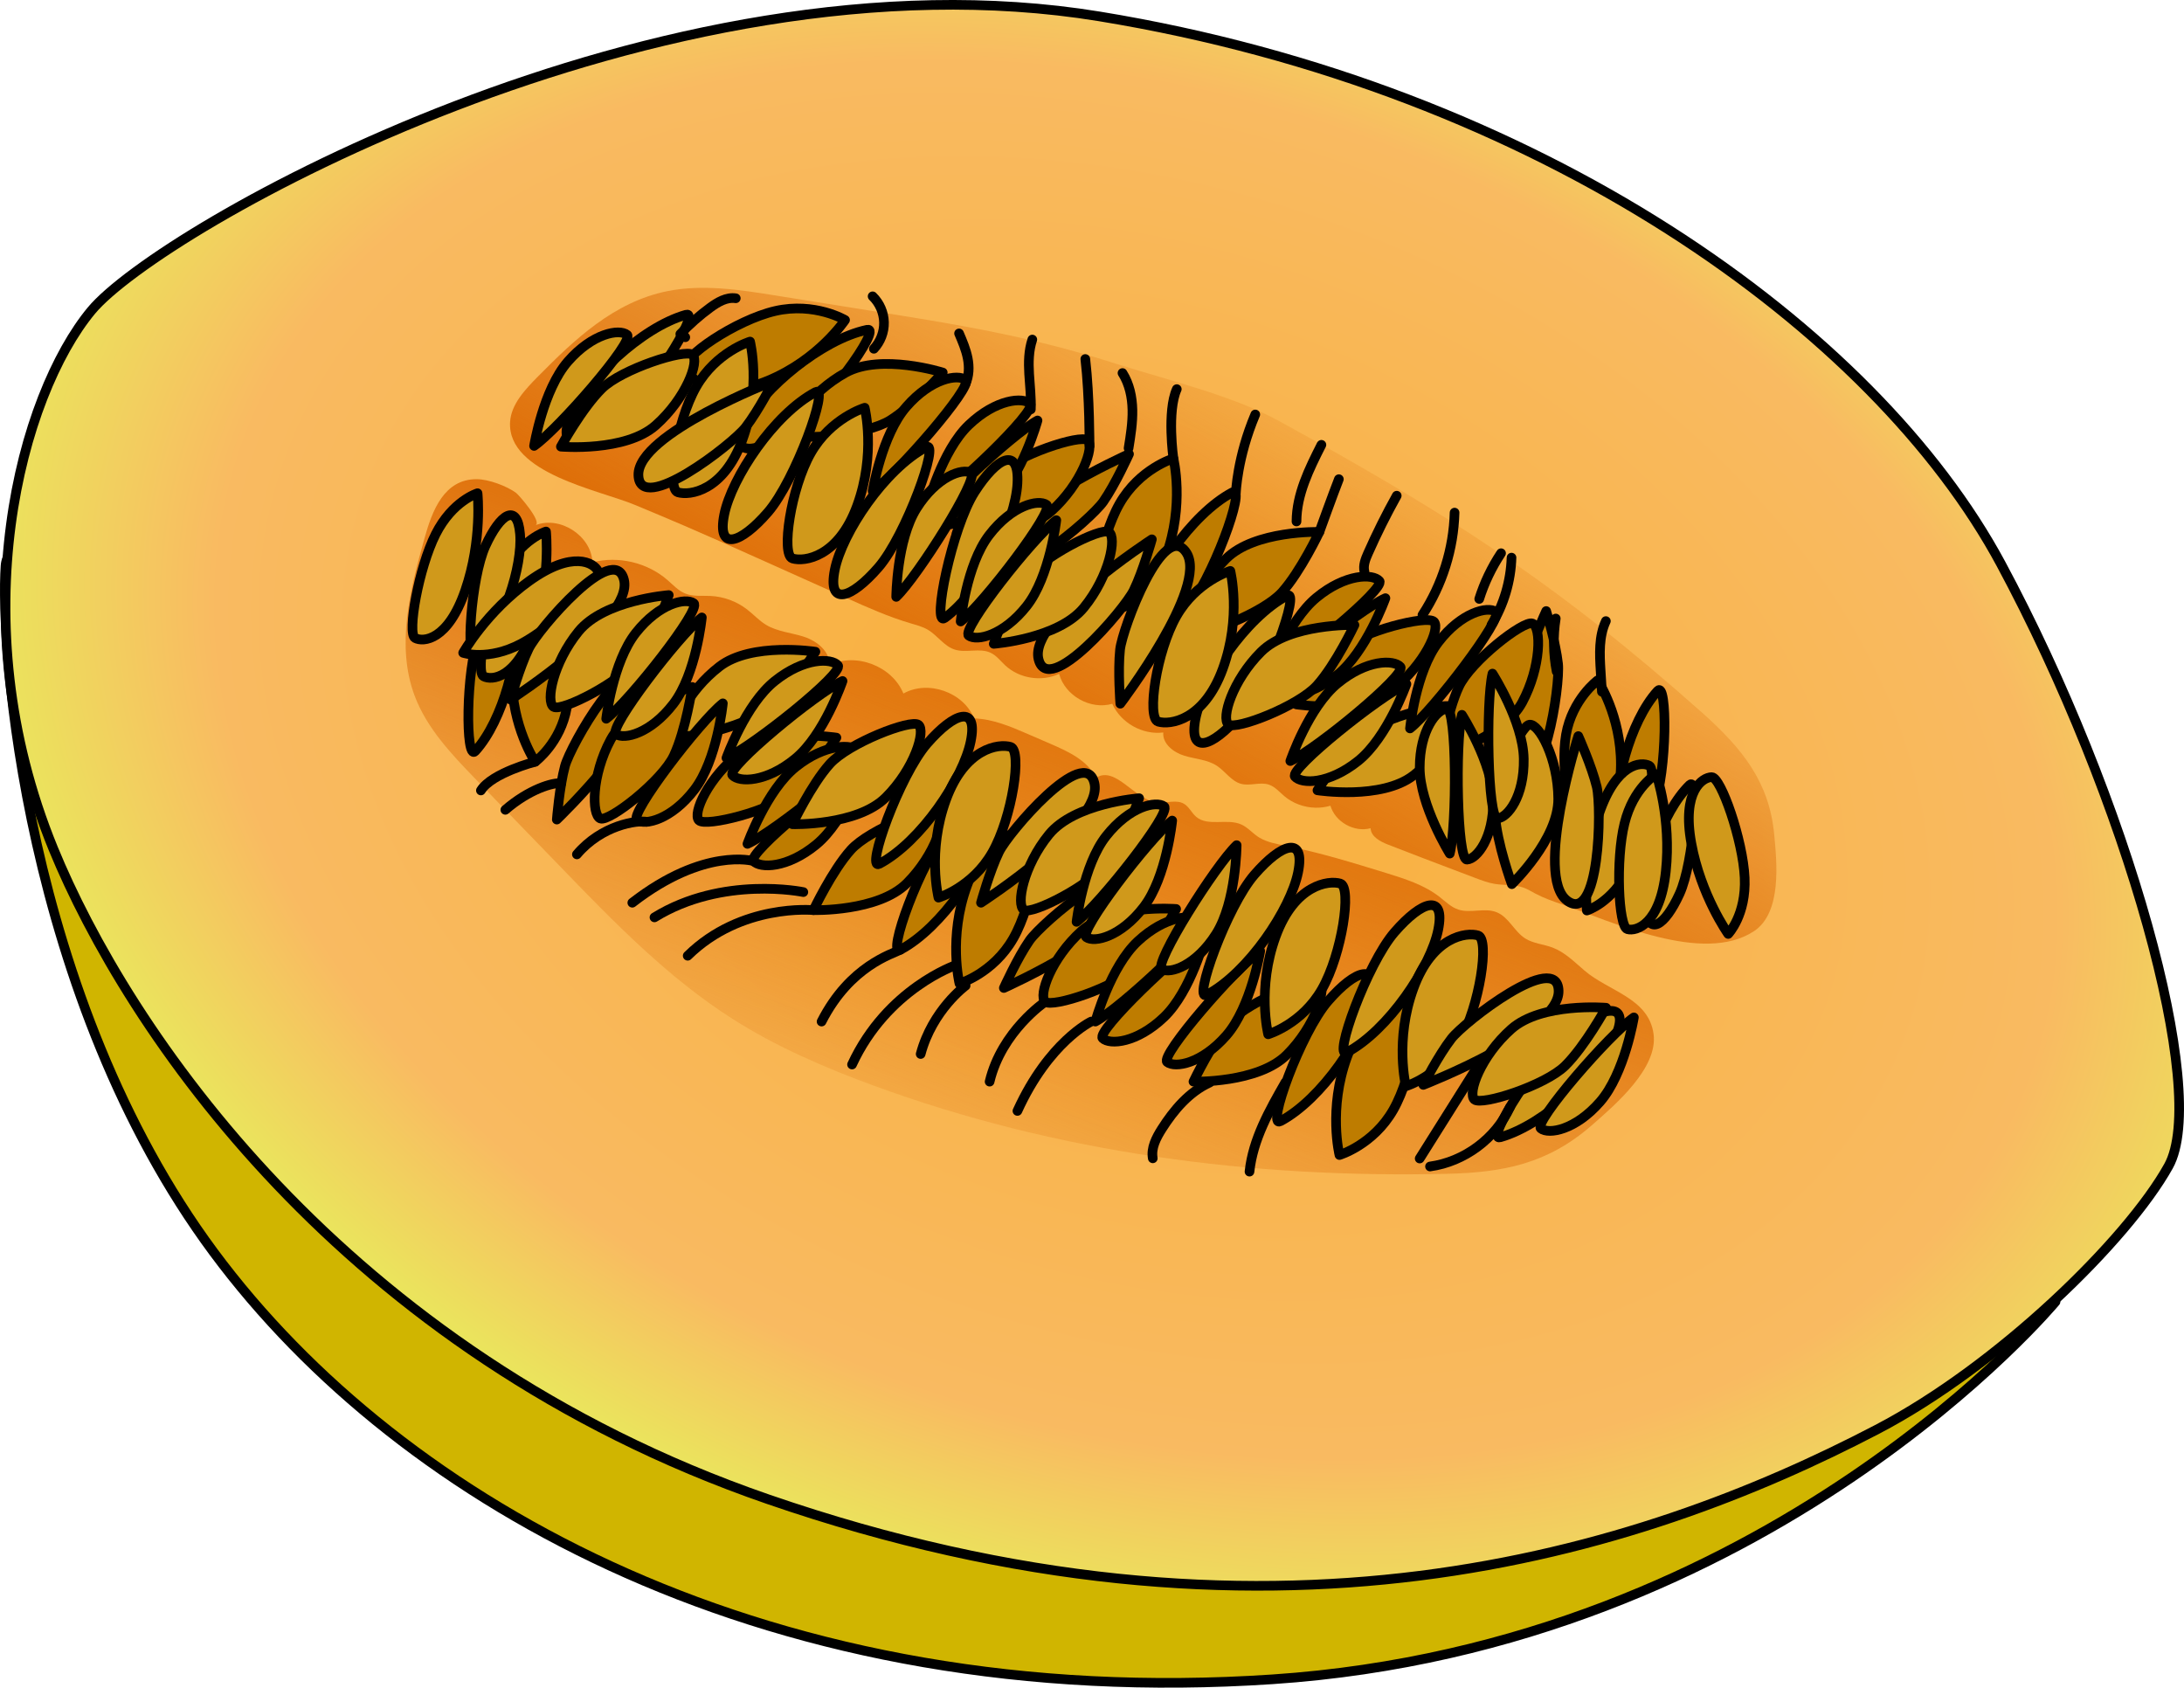 <?xml version="1.0" encoding="utf-8"?>
<!-- Generator: Adobe Illustrator 22.0.0, SVG Export Plug-In . SVG Version: 6.00 Build 0)  -->
<svg version="1.1" id="Layer_1" xmlns="http://www.w3.org/2000/svg" xmlns:xlink="http://www.w3.org/1999/xlink" x="0px" y="0px"
	 width="226.61px" height="175.09px" viewBox="0 0 226.61 175.09" enable-background="new 0 0 226.61 175.09" xml:space="preserve">
<g>
	<path fill="#D0B500" d="M213.279,135.05c0,0-29.604,35.714-81.237,39.172c-51.632,3.458-90.333-17.948-109.876-44.315
		S-0.022,67.051,0.574,58.698s38.819,0.546,38.819,0.546l46.083,4.424l69.487,26.698l35.022,21.612L213.279,135.05z"/>
	<path fill="none" stroke="#000000" stroke-linecap="round" stroke-linejoin="round" stroke-miterlimit="10" d="M213.279,135.05
		c0,0-29.604,35.714-81.237,39.172c-51.632,3.458-90.333-17.948-109.876-44.315S-0.022,67.051,0.574,58.698
		s38.819,0.546,38.819,0.546l46.083,4.424l69.487,26.698l35.022,21.612L213.279,135.05z"/>
	
		<radialGradient id="SVGID_1_" cx="14338.112" cy="83.412" r="124.702" gradientTransform="matrix(-0.944 -0.33 -0.231 0.661 13672.24 4755.317)" gradientUnits="userSpaceOnUse">
		<stop  offset="0.218" style="stop-color:#F9B244"/>
		<stop  offset="0.787" style="stop-color:#F9BA61"/>
		<stop  offset="1" style="stop-color:#E9E85C"/>
	</radialGradient>
	<path fill="url(#SVGID_1_)" d="M9.483,32.221C16.522,23.734,68.391-5.77,114.066,1.7s80.491,32.499,93.555,56.805
		c13.063,24.305,21.653,54.789,17.385,62.473c-4.269,7.684-17.606,20.722-30.227,27.313c-24.861,12.984-63.382,25.093-115.086,7.25
		c-44.343-15.303-66.619-49.08-74.164-67.493C-4.231,64.229,2.226,40.972,9.483,32.221z"/>
	
		<linearGradient id="SVGID_2_" gradientUnits="userSpaceOnUse" x1="14363.551" y1="125.701" x2="14339.383" y2="62.864" gradientTransform="matrix(-1 0 0 1 14454.609 0)">
		<stop  offset="0" style="stop-color:#D86700;stop-opacity:0"/>
		<stop  offset="1" style="stop-color:#DC6700"/>
	</linearGradient>
	<path fill="url(#SVGID_2_)" d="M130.698,86.916c-0.057-0.034-0.113-0.069-0.169-0.106c-0.596-0.397-1.074-0.974-1.726-1.269
		c-1.473-0.668-3.463,0.247-4.692-0.803c-0.468-0.4-0.725-1.027-1.253-1.342c-0.796-0.476-1.814-0.052-2.737-0.139
		c-2.415-0.228-4.337-3.849-6.396-2.567c-0.876-1.781-2.841-2.702-4.662-3.491c-0.803-0.348-1.607-0.696-2.41-1.044
		c-1.789-0.775-3.633-1.562-5.582-1.623c-1.093-2.721-4.779-4.017-7.335-2.579c-1.159-2.85-4.922-4.292-7.69-2.946
		c0.096-1.398-1.25-2.483-2.579-2.928c-1.329-0.444-2.797-0.534-3.995-1.262c-0.719-0.437-1.29-1.077-1.956-1.591
		c-1.083-0.837-2.426-1.332-3.793-1.399c-0.882-0.043-1.802,0.081-2.621-0.249c-0.72-0.29-1.258-0.892-1.845-1.401
		c-2.094-1.817-5.098-2.527-7.783-1.84c-0.116-2.75-3.366-4.86-5.926-3.846c0.766-0.303-1.717-3.152-2.003-3.36
		c-0.979-0.713-2.839-1.409-4.067-1.417c-3.398-0.023-4.63,3.255-5.429,6.118c-1.494,5.349-2.977,11.134-1.033,16.336
		c1.27,3.398,3.858,6.107,6.381,8.713c2.938,3.036,5.877,6.072,8.815,9.108c5.522,5.705,11.111,11.466,17.81,15.727
		c4.547,2.892,9.528,5.04,14.587,6.898c19.076,7.006,39.265,9.636,59.525,9.165c5.899-0.137,10.467-1.06,15.012-5.022
		c2.448-2.134,6.915-5.95,6.425-9.493c-0.514-3.719-4.637-4.411-7.159-6.566c-1.044-0.892-2.039-1.907-3.323-2.393
		c-0.937-0.354-1.994-0.411-2.839-0.949c-1.134-0.722-1.699-2.198-2.943-2.709c-1.247-0.513-2.722,0.14-4.001-0.286
		c-0.75-0.25-1.329-0.836-1.953-1.321c-1.609-1.251-3.604-1.875-5.551-2.476c-3.449-1.063-6.906-2.128-10.447-2.827
		C132.443,87.554,131.496,87.387,130.698,86.916z"/>
	
		<linearGradient id="SVGID_3_" gradientUnits="userSpaceOnUse" x1="14317.924" y1="35.593" x2="14345.004" y2="84.403" gradientTransform="matrix(-1 0 0 1 14454.609 0)">
		<stop  offset="0" style="stop-color:#D86700;stop-opacity:0"/>
		<stop  offset="1" style="stop-color:#DC6700"/>
	</linearGradient>
	<path fill="url(#SVGID_3_)" d="M136.493,83.797c-1.168-0.024-2.331-0.441-3.225-1.195c-0.513-0.432-0.964-0.98-1.599-1.196
		c-0.92-0.312-1.953,0.164-2.892-0.085c-1.018-0.269-1.63-1.291-2.509-1.87c-0.986-0.649-2.236-0.7-3.366-1.042
		c-1.13-0.342-2.3-1.241-2.201-2.417c-2.151,0.273-4.409-0.997-5.293-2.976c-2.256,0.659-4.908-0.834-5.514-3.105
		c-1.807,0.848-4.112,0.49-5.577-0.866c-0.493-0.457-0.91-1.023-1.516-1.315c-1.148-0.554-2.564,0.054-3.773-0.35
		c-1.087-0.364-1.758-1.452-2.743-2.04c-0.547-0.327-1.174-0.488-1.786-0.667c-2.306-0.677-4.508-1.664-6.701-2.647
		c-3.135-1.406-6.269-2.812-9.404-4.217c-2.471-1.108-4.942-2.216-7.43-3.285c-1.691-0.726-3.39-1.434-5.088-2.142
		c-3.7-1.542-13.238-3.278-12.951-8.586c0.1-1.84,1.55-3.377,2.931-4.771c3.718-3.751,7.818-7.708,13.417-8.825
		c3.657-0.73,7.494-0.137,11.204,0.457c4.321,0.692,8.643,1.383,12.964,2.075c8.12,1.3,14.548,2.521,22.31,4.989
		c5.269,1.675,12.119,3.306,16.867,5.904c17.903,9.795,29.236,17.18,43.952,30.276c4.285,3.813,7.011,7.281,7.518,12.656
		c0.273,2.895,0.827,8.128-2.105,10.056c-5.295,3.481-14.761-1.017-19.937-2.798c-0.918-0.316-1.841-0.634-2.699-1.088
		c-0.425-0.225-0.835-0.483-1.288-0.644c-0.941-0.334-1.978-0.22-2.964-0.382c-0.695-0.114-1.36-0.366-2.019-0.615
		c-0.782-0.296-1.563-0.593-2.345-0.889c-2.24-0.849-4.479-1.698-6.709-2.572c-0.817-0.32-1.768-0.822-1.81-1.699
		c-1.702,0.456-3.667-0.646-4.167-2.336C137.543,83.74,137.017,83.808,136.493,83.797z"/>
	<path fill="none" stroke="#000000" stroke-linecap="round" stroke-linejoin="round" stroke-miterlimit="10" d="M9.483,32.221
		C16.522,23.734,68.391-5.77,114.066,1.7s80.491,32.499,93.555,56.805c13.063,24.305,21.653,54.789,17.385,62.473
		c-4.269,7.684-17.606,20.722-30.227,27.313c-24.861,12.984-63.382,25.093-115.086,7.25c-44.343-15.303-66.619-49.08-74.164-67.493
		C-4.231,64.229,2.226,40.972,9.483,32.221z"/>
	<g>
		<path fill="#D0991B" stroke="#000000" stroke-linecap="round" stroke-linejoin="round" stroke-miterlimit="10" d="M84.605,67.614
			c0,0-6.633-1.027-9.959,1.543c-3.326,2.57-5.009,6.342-4.303,7.043c0.706,0.701,7.429-0.971,9.623-2.866
			C82.161,71.439,84.605,67.614,84.605,67.614z"/>
		<g>
			<path fill="#BE7C00" stroke="#000000" stroke-linecap="round" stroke-linejoin="round" stroke-miterlimit="10" d="M86.785,76.526
				c0,0-6.633-1.027-9.959,1.543c-3.326,2.57-5.009,6.342-4.303,7.043c0.706,0.701,7.429-0.971,9.623-2.866
				C84.341,80.35,86.785,76.526,86.785,76.526z"/>
			<path fill="#BE7C00" stroke="#000000" stroke-linecap="round" stroke-linejoin="round" stroke-miterlimit="10" d="M93.421,98.534
				c-1.49,0.789,2.104-9.19,4.955-12.475c2.851-3.286,5.295-4.064,4.526-0.241S97.73,96.251,93.421,98.534z"/>
			<path fill="#BE7C00" stroke="#000000" stroke-linecap="round" stroke-linejoin="round" stroke-miterlimit="10" d="
				M99.555,102.038c0,0-1.186-4.774,0.784-10.16s5.495-5.844,6.704-5.476c1.208,0.368,0.173,7.305-1.902,10.945
				C103.065,100.987,99.555,102.038,99.555,102.038z"/>
			<path fill="#BE7C00" stroke="#000000" stroke-linecap="round" stroke-linejoin="round" stroke-miterlimit="10" d="M104.159,102.5
				c0,0,13.858-6.191,13.53-10.454c-0.328-4.263-9.593,3.694-10.862,5.518S104.159,102.5,104.159,102.5z"/>
			<path fill="#BE7C00" stroke="#000000" stroke-linecap="round" stroke-linejoin="round" stroke-miterlimit="10" d="M84.406,94.423
				c0,0,6.71,0.183,9.686-2.786s4.17-6.922,3.381-7.529c-0.789-0.606-7.247,1.899-9.186,4.056S84.406,94.423,84.406,94.423z"/>
			<path fill="#BE7C00" stroke="#000000" stroke-linecap="round" stroke-linejoin="round" stroke-miterlimit="10" d="
				M132.849,116.325c-1.49,0.789,2.104-9.19,4.955-12.475c2.851-3.286,5.295-4.064,4.526-0.241S137.158,114.042,132.849,116.325z"/>
			<path fill="#BE7C00" stroke="#000000" stroke-linecap="round" stroke-linejoin="round" stroke-miterlimit="10" d="
				M138.982,119.83c0,0-1.186-4.774,0.784-10.16c1.97-5.387,5.495-5.844,6.704-5.476c1.208,0.368,0.173,7.305-1.902,10.945
				C142.492,118.778,138.982,119.83,138.982,119.83z"/>
			<path fill="#BE7C00" stroke="#000000" stroke-linecap="round" stroke-linejoin="round" stroke-miterlimit="10" d="
				M123.833,112.214c0,0,6.71,0.183,9.685-2.786c2.976-2.968,4.17-6.922,3.381-7.529c-0.789-0.606-7.247,1.899-9.186,4.056
				C125.776,108.112,123.833,112.214,123.833,112.214z"/>
			<path fill="#BE7C00" stroke="#000000" stroke-linecap="round" stroke-linejoin="round" stroke-miterlimit="10" d="M77.556,87.547
				c0,0,1.974-5.552,5.021-7.984c3.048-2.432,5.864-2.4,6.541-1.62S80.304,86.312,77.556,87.547z"/>
			<path fill="#BE7C00" stroke="#000000" stroke-linecap="round" stroke-linejoin="round" stroke-miterlimit="10" d="
				M130.758,98.662c0,0-0.945,5.816-3.506,8.756c-2.561,2.94-5.337,3.414-6.144,2.768
				C120.302,109.539,128.276,100.371,130.758,98.662z"/>
			<path fill="#BE7C00" stroke="#000000" stroke-linecap="round" stroke-linejoin="round" stroke-miterlimit="10" d="M89.601,79.563
				c0,0-1.893,5.58-4.906,8.056c-3.012,2.476-5.828,2.485-6.517,1.714C77.491,88.562,86.871,80.838,89.601,79.563z"/>
			<path fill="#BE7C00" stroke="#000000" stroke-linecap="round" stroke-linejoin="round" stroke-miterlimit="10" d="
				M122.034,94.303c0,0-6.691-0.528-9.816,2.282s-4.521,6.698-3.765,7.344c0.756,0.646,7.336-1.523,9.382-3.577
				C119.883,98.299,122.034,94.303,122.034,94.303z"/>
			<path fill="#BE7C00" stroke="#000000" stroke-linecap="round" stroke-linejoin="round" stroke-miterlimit="10" d="M49.308,77.932
				c-1.016,1.115-1.006-8.373,0.401-12.002c1.407-3.628,3.23-5.023,3.738-1.571C53.955,67.811,52.246,74.707,49.308,77.932z"/>
			<path fill="#BE7C00" stroke="#000000" stroke-linecap="round" stroke-linejoin="round" stroke-miterlimit="10" d="M55.532,79.029
				c0,0-2.441-3.661-2.411-8.792c0.03-5.131,2.861-6.582,3.989-6.637c1.129-0.055,2.354,6.098,1.706,9.79
				C58.169,77.082,55.532,79.029,55.532,79.029z"/>
			<path fill="#BE7C00" stroke="#000000" stroke-linecap="round" stroke-linejoin="round" stroke-miterlimit="10" d="M57.776,85.027
				c0,0,10.952-10.509,9.202-14.411c-1.749-3.902-7.781,6.718-8.359,8.863C58.042,81.624,57.776,85.027,57.776,85.027z"/>
			<path fill="#BE7C00" stroke="#000000" stroke-linecap="round" stroke-linejoin="round" stroke-miterlimit="10" d="M71.83,71.272
				c0,0-6.476,1.764-8.468,5.465c-1.991,3.701-1.992,7.832-1.062,8.184c0.93,0.353,6.39-3.912,7.622-6.536
				C71.156,75.76,71.83,71.272,71.83,71.272z"/>
			<path fill="#BE7C00" stroke="#000000" stroke-linecap="round" stroke-linejoin="round" stroke-miterlimit="10" d="
				M113.654,105.983c0,0,1.553-5.684,4.411-8.337c2.858-2.653,5.668-2.832,6.402-2.104
				C125.201,96.271,116.303,104.545,113.654,105.983z"/>
			<path fill="#BE7C00" stroke="#000000" stroke-linecap="round" stroke-linejoin="round" stroke-miterlimit="10" d="
				M125.069,97.121c0,0-1.471,5.706-4.29,8.4c-2.819,2.694-5.627,2.913-6.37,2.196C113.665,106.999,122.442,98.597,125.069,97.121z"
				/>
			<path fill="#BE7C00" stroke="#000000" stroke-linecap="round" stroke-linejoin="round" stroke-miterlimit="10" d="M75.001,72.969
				c0,0-0.578,5.864-2.951,8.958c-2.372,3.094-5.113,3.742-5.958,3.147C65.247,84.48,72.631,74.831,75.001,72.969z"/>
		</g>
		<path fill="#D0991B" stroke="#000000" stroke-linecap="round" stroke-linejoin="round" stroke-miterlimit="10" d="M91.241,89.622
			c-1.49,0.789,2.104-9.19,4.955-12.475c2.851-3.286,5.295-4.064,4.526-0.241S95.55,87.34,91.241,89.622z"/>
		<path fill="#D0991B" stroke="#000000" stroke-linecap="round" stroke-linejoin="round" stroke-miterlimit="10" d="M97.375,93.127
			c0,0-1.186-4.774,0.784-10.16c1.97-5.387,5.495-5.844,6.704-5.476c1.208,0.368,0.173,7.305-1.902,10.945
			C100.885,92.075,97.375,93.127,97.375,93.127z"/>
		<path fill="#D0991B" stroke="#000000" stroke-linecap="round" stroke-linejoin="round" stroke-miterlimit="10" d="M101.788,93.655
			c0,0,12.745-8.244,11.766-12.406c-0.978-4.162-8.913,5.122-9.887,7.119S101.788,93.655,101.788,93.655z"/>
		<path fill="#D0991B" stroke="#000000" stroke-linecap="round" stroke-linejoin="round" stroke-miterlimit="10" d="M82.226,85.511
			c0,0,6.71,0.183,9.686-2.786c2.976-2.968,4.17-6.922,3.381-7.529c-0.789-0.606-7.247,1.899-9.186,4.056
			C84.169,81.409,82.226,85.511,82.226,85.511z"/>
		<path fill="#D0991B" stroke="#000000" stroke-linecap="round" stroke-linejoin="round" stroke-miterlimit="10" d="
			M125.207,103.213c-1.49,0.789,2.104-9.19,4.955-12.475c2.851-3.286,5.295-4.064,4.526-0.241S129.516,100.93,125.207,103.213z"/>
		<path fill="#D0991B" stroke="#000000" stroke-linecap="round" stroke-linejoin="round" stroke-miterlimit="10" d="
			M131.585,107.304c0,0-1.186-4.774,0.784-10.16c1.97-5.387,5.495-5.844,6.704-5.476c1.208,0.368,0.173,7.305-1.902,10.945
			C135.095,106.252,131.585,107.304,131.585,107.304z"/>
		<path fill="#D0991B" stroke="#000000" stroke-linecap="round" stroke-linejoin="round" stroke-miterlimit="10" d="M75.376,78.636
			c0,0,1.974-5.552,5.021-7.984c3.048-2.432,5.864-2.4,6.541-1.62C87.615,69.813,78.124,77.4,75.376,78.636z"/>
		<path fill="#D0991B" stroke="#000000" stroke-linecap="round" stroke-linejoin="round" stroke-miterlimit="10" d="M128.313,87.684
			c0,0-0.041,5.892-2.121,9.19c-2.08,3.298-4.75,4.193-5.646,3.678C119.649,100.036,126.122,89.753,128.313,87.684z"/>
		<path fill="#D0991B" stroke="#000000" stroke-linecap="round" stroke-linejoin="round" stroke-miterlimit="10" d="M87.421,70.652
			c0,0-1.893,5.58-4.906,8.056s-5.828,2.485-6.517,1.714C75.31,79.65,84.691,71.927,87.421,70.652z"/>
		<path fill="#D0991B" stroke="#000000" stroke-linecap="round" stroke-linejoin="round" stroke-miterlimit="10" d="M118.193,82.812
			c0,0-6.693,0.504-9.35,3.761s-3.44,7.312-2.593,7.835c0.847,0.523,7.015-2.63,8.723-4.974
			C116.68,87.091,118.193,82.812,118.193,82.812z"/>
		<path fill="#D0991B" stroke="#000000" stroke-linecap="round" stroke-linejoin="round" stroke-miterlimit="10" d="M111.704,95.639
			c0,0,0.663-5.855,3.08-8.915c2.417-3.06,5.167-3.668,6.003-3.061C121.624,84.271,114.101,93.812,111.704,95.639z"/>
		<path fill="#D0991B" stroke="#000000" stroke-linecap="round" stroke-linejoin="round" stroke-miterlimit="10" d="
			M139.743,109.185c-1.49,0.789,2.104-9.19,4.955-12.475c2.851-3.286,5.295-4.064,4.526-0.241S144.052,106.902,139.743,109.185z"/>
		<path fill="#D0991B" stroke="#000000" stroke-linecap="round" stroke-linejoin="round" stroke-miterlimit="10" d="
			M155.658,117.991c-1.622,0.458,3.992-8.54,7.471-11.152c3.479-2.612,6.032-2.858,4.475,0.717S160.351,116.667,155.658,117.991z"/>
		<path fill="#D0991B" stroke="#000000" stroke-linecap="round" stroke-linejoin="round" stroke-miterlimit="10" d="
			M145.877,112.689c0,0-1.186-4.774,0.784-10.16c1.97-5.387,5.495-5.844,6.704-5.476c1.208,0.368,0.173,7.305-1.902,10.945
			C149.387,111.638,145.877,112.689,145.877,112.689z"/>
		<path fill="#D0991B" stroke="#000000" stroke-linecap="round" stroke-linejoin="round" stroke-miterlimit="10" d="
			M147.681,112.552c0,0,14.152-5.486,14.039-9.76s-9.767,3.206-11.126,4.964C149.235,109.514,147.681,112.552,147.681,112.552z"/>
		<path fill="#D0991B" stroke="#000000" stroke-linecap="round" stroke-linejoin="round" stroke-miterlimit="10" d="
			M166.643,104.552c0,0-6.687-0.578-9.833,2.21c-3.145,2.788-4.57,6.665-3.819,7.316c0.752,0.652,7.347-1.469,9.408-3.508
			C164.462,108.532,166.643,104.552,166.643,104.552z"/>
		<path fill="#D0991B" stroke="#000000" stroke-linecap="round" stroke-linejoin="round" stroke-miterlimit="10" d="
			M169.528,105.552c0,0-0.944,5.816-3.506,8.756c-2.561,2.94-5.337,3.415-6.144,2.768
			C159.072,116.429,167.046,107.261,169.528,105.552z"/>
		<path fill="#D0991B" stroke="#000000" stroke-linecap="round" stroke-linejoin="round" stroke-miterlimit="10" d="M56.653,55.144
			c0,0,0.521,4.849-1.273,10.069c-1.794,5.22-4.364,5.409-5.208,4.951c-0.844-0.458,0.385-7.295,2.133-10.766
			C54.052,55.926,56.653,55.144,56.653,55.144z"/>
		<path fill="#D0991B" stroke="#000000" stroke-linecap="round" stroke-linejoin="round" stroke-miterlimit="10" d="M121.625,85.131
			c0,0-0.578,5.864-2.951,8.958s-5.113,3.742-5.958,3.147S119.255,86.993,121.625,85.131z"/>
		<path fill="#D0991B" stroke="#000000" stroke-linecap="round" stroke-linejoin="round" stroke-miterlimit="10" d="M49.316,67.939
			c-1.014,0.988-0.469-7.965,1.054-11.3c1.523-3.335,3.309-4.536,3.589-1.247C54.24,58.681,52.25,65.081,49.316,67.939z"/>
		<path fill="#D0991B" stroke="#000000" stroke-linecap="round" stroke-linejoin="round" stroke-miterlimit="10" d="M48.058,67.729
			c0,0,2.387-4.252,6.875-7.466s6.692-1.877,7.114-1.014s-4.543,5.721-7.98,7.536C50.63,68.599,48.058,67.729,48.058,67.729z"/>
		<path fill="#D0991B" stroke="#000000" stroke-linecap="round" stroke-linejoin="round" stroke-miterlimit="10" d="M49.549,51.171
			c0,0,0.521,4.849-1.273,10.069c-1.794,5.22-4.364,5.409-5.208,4.951c-0.844-0.458,0.385-7.295,2.133-10.766
			S49.549,51.171,49.549,51.171z"/>
		<path fill="#D0991B" stroke="#000000" stroke-linecap="round" stroke-linejoin="round" stroke-miterlimit="10" d="M52.983,72.581
			c0,0,12.745-8.244,11.766-12.406c-0.978-4.162-8.913,5.122-9.887,7.119C53.889,69.291,52.983,72.581,52.983,72.581z"/>
		<path fill="#D0991B" stroke="#000000" stroke-linecap="round" stroke-linejoin="round" stroke-miterlimit="10" d="M69.389,61.739
			c0,0-6.693,0.504-9.35,3.761c-2.657,3.257-3.44,7.312-2.593,7.835s7.015-2.63,8.723-4.974
			C67.876,66.018,69.389,61.739,69.389,61.739z"/>
		<path fill="#D0991B" stroke="#000000" stroke-linecap="round" stroke-linejoin="round" stroke-miterlimit="10" d="M62.9,74.566
			c0,0,0.663-5.855,3.08-8.915c2.417-3.06,5.167-3.668,6.003-3.061C72.82,63.197,65.297,72.739,62.9,74.566z"/>
		<path fill="#D0991B" stroke="#000000" stroke-linecap="round" stroke-linejoin="round" stroke-miterlimit="10" d="M72.821,64.058
			c0,0-0.578,5.864-2.951,8.958c-2.372,3.094-5.113,3.742-5.958,3.147S70.451,65.919,72.821,64.058z"/>
	</g>
	<g>
		<path fill="#D0991B" stroke="#000000" stroke-linecap="round" stroke-linejoin="round" stroke-miterlimit="10" d="M136.699,81.992
			c0,0,6.633,1.027,9.959-1.543c3.326-2.57,5.009-6.342,4.303-7.043c-0.706-0.701-7.429,0.971-9.623,2.866
			S136.699,81.992,136.699,81.992z"/>
		<g>
			<path fill="#BE7C00" stroke="#000000" stroke-linecap="round" stroke-linejoin="round" stroke-miterlimit="10" d="
				M146.303,75.572c0,0,0.578-5.864,2.951-8.958c2.372-3.094,5.113-3.742,5.958-3.147C156.057,64.061,148.673,73.711,146.303,75.572
				z"/>
			<path fill="#BE7C00" stroke="#000000" stroke-linecap="round" stroke-linejoin="round" stroke-miterlimit="10" d="
				M134.519,73.081c0,0,6.633,1.027,9.959-1.543s5.009-6.342,4.303-7.043c-0.706-0.701-7.429,0.971-9.623,2.866
				S134.519,73.081,134.519,73.081z"/>
			<path fill="#BE7C00" stroke="#000000" stroke-linecap="round" stroke-linejoin="round" stroke-miterlimit="10" d="
				M127.883,51.073c1.49-0.789-2.104,9.19-4.955,12.475c-2.851,3.286-5.295,4.064-4.526,0.241S123.574,53.356,127.883,51.073z"/>
			<path fill="#BE7C00" stroke="#000000" stroke-linecap="round" stroke-linejoin="round" stroke-miterlimit="10" d="
				M121.749,47.568c0,0,1.186,4.774-0.784,10.16s-5.495,5.844-6.704,5.476s-0.173-7.305,1.902-10.945
				C118.239,48.62,121.749,47.568,121.749,47.568z"/>
			<path fill="#BE7C00" stroke="#000000" stroke-linecap="round" stroke-linejoin="round" stroke-miterlimit="10" d="
				M117.145,47.106c0,0-13.858,6.191-13.53,10.454s9.593-3.694,10.862-5.518C115.745,50.218,117.145,47.106,117.145,47.106z"/>
			<path fill="#BE7C00" stroke="#000000" stroke-linecap="round" stroke-linejoin="round" stroke-miterlimit="10" d="
				M136.898,55.184c0,0-6.71-0.183-9.685,2.786c-2.976,2.968-4.17,6.922-3.381,7.529c0.789,0.606,7.247-1.899,9.186-4.056
				C134.955,59.286,136.898,55.184,136.898,55.184z"/>
			<path fill="#BE7C00" stroke="#000000" stroke-linecap="round" stroke-linejoin="round" stroke-miterlimit="10" d="M89.975,34.212
				c1.649-0.349-4.55,8.257-8.194,10.632s-6.208,2.452-4.418-1.013C79.154,40.367,85.204,35.222,89.975,34.212z"/>
			<path fill="#BE7C00" stroke="#000000" stroke-linecap="round" stroke-linejoin="round" stroke-miterlimit="10" d="M87.683,33.201
				c0,0-2.713,4.103-8.012,6.297c-5.299,2.195-8.021-0.092-8.568-1.231c-0.547-1.139,5.261-5.07,9.346-6.005
				C84.534,31.328,87.683,33.201,87.683,33.201z"/>
			<path fill="#BE7C00" stroke="#000000" stroke-linecap="round" stroke-linejoin="round" stroke-miterlimit="10" d="M97.82,38.65
				c0,0-6.401-2.021-10.078,0.015c-3.677,2.036-5.913,5.509-5.321,6.309s7.49,0.167,9.947-1.374
				C94.824,42.059,97.82,38.65,97.82,38.65z"/>
			<path fill="#BE7C00" stroke="#000000" stroke-linecap="round" stroke-linejoin="round" stroke-miterlimit="10" d="
				M143.748,62.059c0,0-1.974,5.552-5.021,7.984c-3.048,2.432-5.864,2.4-6.541,1.62S141,63.295,143.748,62.059z"/>
			<path fill="#BE7C00" stroke="#000000" stroke-linecap="round" stroke-linejoin="round" stroke-miterlimit="10" d="M90.546,50.944
				c0,0,0.945-5.816,3.506-8.756c2.561-2.94,5.337-3.414,6.144-2.768S93.028,49.235,90.546,50.944z"/>
			<path fill="#BE7C00" stroke="#000000" stroke-linecap="round" stroke-linejoin="round" stroke-miterlimit="10" d="
				M131.703,70.043c0,0,1.893-5.58,4.906-8.056c3.012-2.476,5.828-2.485,6.517-1.714S134.433,68.768,131.703,70.043z"/>
			<path fill="#BE7C00" stroke="#000000" stroke-linecap="round" stroke-linejoin="round" stroke-miterlimit="10" d="M99.27,55.304
				c0,0,6.691,0.528,9.816-2.282c3.125-2.811,4.521-6.698,3.765-7.344s-7.336,1.523-9.382,3.577
				C101.421,51.307,99.27,55.304,99.27,55.304z"/>
			<path fill="#BE7C00" stroke="#000000" stroke-linecap="round" stroke-linejoin="round" stroke-miterlimit="10" d="
				M171.996,71.674c1.016-1.115,1.006,8.373-0.401,12.002c-1.407,3.628-3.23,5.023-3.738,1.571
				C167.349,81.796,169.058,74.899,171.996,71.674z"/>
			<path fill="#BE7C00" stroke="#000000" stroke-linecap="round" stroke-linejoin="round" stroke-miterlimit="10" d="
				M165.772,70.578c0,0,2.441,3.661,2.411,8.792c-0.03,5.131-2.861,6.582-3.989,6.637c-1.129,0.055-2.354-6.098-1.706-9.79
				S165.772,70.578,165.772,70.578z"/>
			<path fill="#BE7C00" stroke="#000000" stroke-linecap="round" stroke-linejoin="round" stroke-miterlimit="10" d="
				M160.431,63.395c0,0-6.381,13.772-3.333,16.771c3.048,2.999,4.806-9.087,4.564-11.296
				C161.421,66.661,160.431,63.395,160.431,63.395z"/>
			<path fill="#BE7C00" stroke="#000000" stroke-linecap="round" stroke-linejoin="round" stroke-miterlimit="10" d="
				M149.474,78.335c0,0,6.476-1.764,8.468-5.465c1.991-3.701,1.992-7.832,1.062-8.184s-6.39,3.912-7.622,6.536
				C150.149,73.846,149.474,78.335,149.474,78.335z"/>
			<path fill="#BE7C00" stroke="#000000" stroke-linecap="round" stroke-linejoin="round" stroke-miterlimit="10" d="M107.65,43.623
				c0,0-1.553,5.684-4.411,8.337c-2.858,2.653-5.668,2.832-6.402,2.104C96.104,53.336,105.001,45.061,107.65,43.623z"/>
			<path fill="#BE7C00" stroke="#000000" stroke-linecap="round" stroke-linejoin="round" stroke-miterlimit="10" d="M96.235,52.485
				c0,0,1.471-5.706,4.29-8.4c2.819-2.694,5.627-2.913,6.37-2.196C107.639,42.607,98.862,51.009,96.235,52.485z"/>
		</g>
		<path fill="#D0991B" stroke="#000000" stroke-linecap="round" stroke-linejoin="round" stroke-miterlimit="10" d="M133.535,61.804
			c1.49-0.789-2.104,9.19-4.955,12.475s-5.295,4.064-4.526,0.241S129.226,64.087,133.535,61.804z"/>
		<path fill="#D0991B" stroke="#000000" stroke-linecap="round" stroke-linejoin="round" stroke-miterlimit="10" d="M127.658,59.231
			c0,0,1.186,4.774-0.784,10.16c-1.97,5.387-5.495,5.844-6.704,5.476c-1.208-0.368-0.173-7.305,1.902-10.945
			C124.148,60.282,127.658,59.231,127.658,59.231z"/>
		<path fill="#D0991B" stroke="#000000" stroke-linecap="round" stroke-linejoin="round" stroke-miterlimit="10" d="M119.516,55.952
			c0,0-12.745,8.244-11.766,12.406s8.913-5.122,9.887-7.119S119.516,55.952,119.516,55.952z"/>
		<path fill="#D0991B" stroke="#000000" stroke-linecap="round" stroke-linejoin="round" stroke-miterlimit="10" d="M116.242,73.005
			c0,0,9.191-12.079,6.859-15.663c-2.333-3.584-6.646,7.842-6.885,10.051C115.977,69.602,116.242,73.005,116.242,73.005z"/>
		<path fill="#D0991B" stroke="#000000" stroke-linecap="round" stroke-linejoin="round" stroke-miterlimit="10" d="M140.535,64.841
			c0,0-6.71-0.183-9.686,2.786c-2.976,2.968-4.17,6.922-3.381,7.529c0.789,0.606,7.247-1.899,9.186-4.056
			C138.592,68.943,140.535,64.841,140.535,64.841z"/>
		<path fill="#D0991B" stroke="#000000" stroke-linecap="round" stroke-linejoin="round" stroke-miterlimit="10" d="M96.097,46.393
			c1.49-0.789-2.104,9.19-4.955,12.475c-2.851,3.286-5.295,4.064-4.526,0.241S91.788,48.676,96.097,46.393z"/>
		<path fill="#D0991B" stroke="#000000" stroke-linecap="round" stroke-linejoin="round" stroke-miterlimit="10" d="M98.022,64.114
			c-1.36,0.996,0.754-9.397,3.101-13.06s4.652-4.787,4.444-0.892S101.956,61.232,98.022,64.114z"/>
		<path fill="#D0991B" stroke="#000000" stroke-linecap="round" stroke-linejoin="round" stroke-miterlimit="10" d="M89.72,42.303
			c0,0,1.186,4.774-0.784,10.16s-5.495,5.844-6.704,5.476c-1.208-0.368-0.173-7.305,1.902-10.945
			C86.209,43.354,89.72,42.303,89.72,42.303z"/>
		<path fill="#D0991B" stroke="#000000" stroke-linecap="round" stroke-linejoin="round" stroke-miterlimit="10" d="M145.928,70.97
			c0,0-1.974,5.552-5.021,7.984c-3.048,2.432-5.864,2.4-6.541,1.62C133.689,79.793,143.18,72.206,145.928,70.97z"/>
		<path fill="#D0991B" stroke="#000000" stroke-linecap="round" stroke-linejoin="round" stroke-miterlimit="10" d="M92.991,61.923
			c0,0,0.041-5.892,2.121-9.19c2.08-3.298,4.75-4.193,5.646-3.678C101.655,49.57,95.182,59.853,92.991,61.923z"/>
		<path fill="#D0991B" stroke="#000000" stroke-linecap="round" stroke-linejoin="round" stroke-miterlimit="10" d="M133.883,78.955
			c0,0,1.893-5.58,4.906-8.056s5.828-2.485,6.517-1.714C145.994,69.956,136.613,77.679,133.883,78.955z"/>
		<path fill="#D0991B" stroke="#000000" stroke-linecap="round" stroke-linejoin="round" stroke-miterlimit="10" d="M103.111,66.795
			c0,0,6.693-0.504,9.35-3.761c2.657-3.257,3.44-7.312,2.593-7.835c-0.847-0.523-7.015,2.63-8.723,4.974
			C104.624,62.515,103.111,66.795,103.111,66.795z"/>
		<path fill="#D0991B" stroke="#000000" stroke-linecap="round" stroke-linejoin="round" stroke-miterlimit="10" d="M109.6,53.967
			c0,0-0.663,5.855-3.08,8.915c-2.417,3.06-5.167,3.668-6.003,3.061C99.68,65.336,107.203,55.794,109.6,53.967z"/>
		<path fill="#D0991B" stroke="#000000" stroke-linecap="round" stroke-linejoin="round" stroke-miterlimit="10" d="M84.625,40.676
			c1.49-0.789-2.104,9.19-4.955,12.475c-2.851,3.286-5.295,4.064-4.526,0.241S80.315,42.959,84.625,40.676z"/>
		<path fill="#D0991B" stroke="#000000" stroke-linecap="round" stroke-linejoin="round" stroke-miterlimit="10" d="M71.186,32.652
			c1.622-0.458-3.992,8.54-7.471,11.152c-3.479,2.612-6.032,2.858-4.475-0.717S66.493,33.977,71.186,32.652z"/>
		<path fill="#D0991B" stroke="#000000" stroke-linecap="round" stroke-linejoin="round" stroke-miterlimit="10" d="M77.825,35.438
			c0,0,1.186,4.774-0.784,10.16s-5.495,5.844-6.704,5.476c-1.208-0.368-0.173-7.305,1.902-10.945
			C74.315,36.49,77.825,35.438,77.825,35.438z"/>
		<path fill="#D0991B" stroke="#000000" stroke-linecap="round" stroke-linejoin="round" stroke-miterlimit="10" d="M80.28,39.525
			c0,0-14.152,5.486-14.039,9.76s9.767-3.206,11.126-4.964C78.726,42.563,80.28,39.525,80.28,39.525z"/>
		<path fill="#D0991B" stroke="#000000" stroke-linecap="round" stroke-linejoin="round" stroke-miterlimit="10" d="M58.199,46.337
			c0,0,6.687,0.578,9.833-2.21c3.145-2.788,4.57-6.665,3.819-7.316c-0.752-0.652-7.347,1.469-9.408,3.508
			C60.38,42.356,58.199,46.337,58.199,46.337z"/>
		<path fill="#D0991B" stroke="#000000" stroke-linecap="round" stroke-linejoin="round" stroke-miterlimit="10" d="M55.417,46.261
			c0,0,0.944-5.816,3.506-8.756c2.561-2.94,5.337-3.415,6.144-2.768C65.873,35.383,57.899,44.551,55.417,46.261z"/>
		<path fill="#D0991B" stroke="#000000" stroke-linecap="round" stroke-linejoin="round" stroke-miterlimit="10" d="M164.652,94.463
			c0,0-0.521-4.849,1.273-10.069s4.364-5.409,5.208-4.951c0.844,0.458-0.385,7.295-2.133,10.766
			C167.252,93.68,164.652,94.463,164.652,94.463z"/>
		<path fill="#D0991B" stroke="#000000" stroke-linecap="round" stroke-linejoin="round" stroke-miterlimit="10" d="M99.679,64.475
			c0,0,0.578-5.864,2.951-8.958c2.372-3.094,5.113-3.742,5.958-3.147C109.433,52.964,102.049,62.614,99.679,64.475z"/>
		<path fill="#D0991B" stroke="#000000" stroke-linecap="round" stroke-linejoin="round" stroke-miterlimit="10" d="M175.322,81.431
			c1.014-0.988,0.469,7.965-1.054,11.3c-1.523,3.335-3.309,4.536-3.589,1.247C170.398,90.69,172.389,84.289,175.322,81.431z"/>
		<path fill="#D0991B" stroke="#000000" stroke-linecap="round" stroke-linejoin="round" stroke-miterlimit="10" d="M171.858,80.317
			c0,0,1.58,4.614,0.984,10.101c-0.595,5.488-3.06,6.24-3.985,5.98c-0.925-0.26-1.237-7.2-0.3-10.971
			C169.494,81.655,171.858,80.317,171.858,80.317z"/>
		<path fill="#D0991B" stroke="#000000" stroke-linecap="round" stroke-linejoin="round" stroke-miterlimit="10" d="M179.318,96.894
			c0,0-2.831-3.971-3.826-9.4c-0.996-5.43,1.152-6.854,2.113-6.868s3.241,6.547,3.419,10.43
			C181.201,94.937,179.318,96.894,179.318,96.894z"/>
		<path fill="#D0991B" stroke="#000000" stroke-linecap="round" stroke-linejoin="round" stroke-miterlimit="10" d="M163.763,76.369
			c0,0-4.581,14.471-1.176,17.058c3.404,2.587,3.613-9.624,3.093-11.784C165.159,79.483,163.763,76.369,163.763,76.369z"/>
		<path fill="#D0991B" stroke="#000000" stroke-linecap="round" stroke-linejoin="round" stroke-miterlimit="10" d="M156.866,91.728
			c0,0,4.841-4.65,4.816-8.853c-0.025-4.203-2.002-7.829-2.988-7.693c-0.986,0.136-3.736,6.494-3.561,9.389
			S156.866,91.728,156.866,91.728z"/>
		<path fill="#D0991B" stroke="#000000" stroke-linecap="round" stroke-linejoin="round" stroke-miterlimit="10" d="M150.426,88.557
			c0,0-3.113-5.003-3.117-8.902s1.776-6.082,2.808-6.125C151.15,73.486,151.172,85.637,150.426,88.557z"/>
		<path fill="#D0991B" stroke="#000000" stroke-linecap="round" stroke-linejoin="round" stroke-miterlimit="10" d="M151.685,74.161
			c0,0,3.185,4.957,3.245,8.856c0.06,3.899-1.687,6.107-2.719,6.165S150.982,77.091,151.685,74.161z"/>
		<path fill="#D0991B" stroke="#000000" stroke-linecap="round" stroke-linejoin="round" stroke-miterlimit="10" d="M154.858,69.884
			c0,0,3.185,4.957,3.245,8.856c0.06,3.899-1.687,6.107-2.719,6.165C154.352,84.963,154.155,72.814,154.858,69.884z"/>
	</g>
	<path fill="none" stroke="#000000" stroke-linecap="round" stroke-linejoin="round" stroke-miterlimit="10" d="M84.406,94.423
		c0,0-7.494-0.735-13.051,4.732"/>
	<path fill="none" stroke="#000000" stroke-linecap="round" stroke-linejoin="round" stroke-miterlimit="10" d="M78.179,89.333
		c0,0-5.099-1.472-12.571,4.322"/>
	<path fill="none" stroke="#000000" stroke-linecap="round" stroke-linejoin="round" stroke-miterlimit="10" d="M83.354,92.551
		c0,0-8.358-1.748-15.447,2.623"/>
	<path fill="none" stroke="#000000" stroke-linecap="round" stroke-linejoin="round" stroke-miterlimit="10" d="M93.421,98.534
		c-0.798,0.435-5.205,1.626-8.175,7.449"/>
	<path fill="none" stroke="#000000" stroke-linecap="round" stroke-linejoin="round" stroke-miterlimit="10" d="M100.191,102.258
		c0,0-3.448,2.529-4.662,7.092"/>
	<path fill="none" stroke="#000000" stroke-linecap="round" stroke-linejoin="round" stroke-miterlimit="10" d="M108.453,103.93
		c0,0-4.526,3.045-5.771,8.287"/>
	<path fill="none" stroke="#000000" stroke-linecap="round" stroke-linejoin="round" stroke-miterlimit="10" d="M113.22,105.983
		c0,0-4.384,2.087-7.652,9.272"/>
	<path fill="none" stroke="#000000" stroke-linecap="round" stroke-linejoin="round" stroke-miterlimit="10" d="M99.201,100.119
		c0,0-7.153,2.44-10.793,10.321"/>
	<path fill="none" stroke="#000000" stroke-linecap="round" stroke-linejoin="round" stroke-miterlimit="10" d="M67.124,85.261
		c-1.033-0.186-4.678,0.329-7.265,3.378"/>
	<path fill="none" stroke="#000000" stroke-linecap="round" stroke-linejoin="round" stroke-miterlimit="10" d="M58.242,81.264
		c-0.873-0.113-3.367,0.637-5.809,2.753"/>
	<path fill="none" stroke="#000000" stroke-linecap="round" stroke-linejoin="round" stroke-miterlimit="10" d="M55.532,79.029
		c0,0-4.482,1.152-5.634,2.978"/>
	<path fill="none" stroke="#000000" stroke-linecap="round" stroke-linejoin="round" stroke-miterlimit="10" d="M136.898,55.184
		c0,0,1.448-4.013,2.022-5.471"/>
	<path fill="none" stroke="#000000" stroke-linecap="round" stroke-linejoin="round" stroke-miterlimit="10" d="M128.231,51.171
		c0,0,0.124-3.704,2.015-8.17"/>
	<path fill="none" stroke="#000000" stroke-linecap="round" stroke-linejoin="round" stroke-miterlimit="10" d="M121.749,47.568
		c0,0-0.687-4.894,0.354-7.196"/>
	<path fill="none" stroke="#000000" stroke-linecap="round" stroke-linejoin="round" stroke-miterlimit="10" d="M113.046,46.261
		c0,0,0.023-5.077-0.435-9.015"/>
	<path fill="none" stroke="#000000" stroke-linecap="round" stroke-linejoin="round" stroke-miterlimit="10" d="M117.101,46.497
		c0.213-1.317,0.426-2.644,0.398-3.978c-0.029-1.334-0.314-2.691-1.031-3.817"/>
	<path fill="none" stroke="#000000" stroke-linecap="round" stroke-linejoin="round" stroke-miterlimit="10" d="M141.574,59.308
		c-0.16-0.639,0.103-1.301,0.37-1.904c0.901-2.037,1.895-4.032,2.979-5.977"/>
	<path fill="none" stroke="#000000" stroke-linecap="round" stroke-linejoin="round" stroke-miterlimit="10" d="M134.523,54.102
		c0.012-2.814,1.313-5.442,2.585-7.953"/>
	<path fill="none" stroke="#000000" stroke-linecap="round" stroke-linejoin="round" stroke-miterlimit="10" d="M147.593,63.803
		c2.061-3.142,3.229-6.864,3.333-10.621"/>
	<path fill="none" stroke="#000000" stroke-linecap="round" stroke-linejoin="round" stroke-miterlimit="10" d="M154.76,64.824
		c1.274-2.095,1.996-4.522,2.074-6.973"/>
	<path fill="none" stroke="#000000" stroke-linecap="round" stroke-linejoin="round" stroke-miterlimit="10" d="M153.484,62.136
		c0.528-1.676,1.293-3.277,2.264-4.741"/>
	<path fill="none" stroke="#000000" stroke-linecap="round" stroke-linejoin="round" stroke-miterlimit="10" d="M166.214,71.766
		c-0.044-0.717-0.088-1.435-0.133-2.152c-0.108-1.751-0.2-3.589,0.544-5.178"/>
	<path fill="none" stroke="#000000" stroke-linecap="round" stroke-linejoin="round" stroke-miterlimit="10" d="M161.518,69.665
		c-0.351-1.807-0.383-3.676-0.095-5.495"/>
	<path fill="none" stroke="#000000" stroke-linecap="round" stroke-linejoin="round" stroke-miterlimit="10" d="M100.179,39.825
		c0.381-0.823,0.401-1.778,0.225-2.668s-0.536-1.732-0.893-2.566"/>
	<path fill="none" stroke="#000000" stroke-linecap="round" stroke-linejoin="round" stroke-miterlimit="10" d="M106.958,42.47
		c0.098-2.427-0.615-4.939,0.154-7.243"/>
	<path fill="none" stroke="#000000" stroke-linecap="round" stroke-linejoin="round" stroke-miterlimit="10" d="M90.673,36.185
		c0.688-0.734,1.074-1.743,1.049-2.749c-0.024-1.006-0.458-1.995-1.18-2.695"/>
	<path fill="none" stroke="#000000" stroke-linecap="round" stroke-linejoin="round" stroke-miterlimit="10" d="M71.103,34.988
		c-0.171-0.112-0.342-0.224-0.513-0.336c0.945-1.001,1.981-1.917,3.092-2.731c0.782-0.574,1.701-1.122,2.661-0.976"/>
	<path fill="none" stroke="#000000" stroke-linecap="round" stroke-linejoin="round" stroke-miterlimit="10" d="M125.517,112.31
		c-2.13,0.969-3.717,2.84-4.971,4.816c-0.583,0.919-1.13,1.975-0.934,3.045"/>
	<path fill="none" stroke="#000000" stroke-linecap="round" stroke-linejoin="round" stroke-miterlimit="10" d="M133.37,112.294
		c-1.667,2.908-3.37,5.925-3.723,9.258"/>
	<path fill="none" stroke="#000000" stroke-linecap="round" stroke-linejoin="round" stroke-miterlimit="10" d="M153.402,110.497
		c-2.032,3.232-4.065,6.463-6.097,9.695"/>
	<path fill="none" stroke="#000000" stroke-linecap="round" stroke-linejoin="round" stroke-miterlimit="10" d="M156.683,114.852
		c-1.502,3.269-4.742,5.675-8.306,6.167"/>
</g>
</svg>

